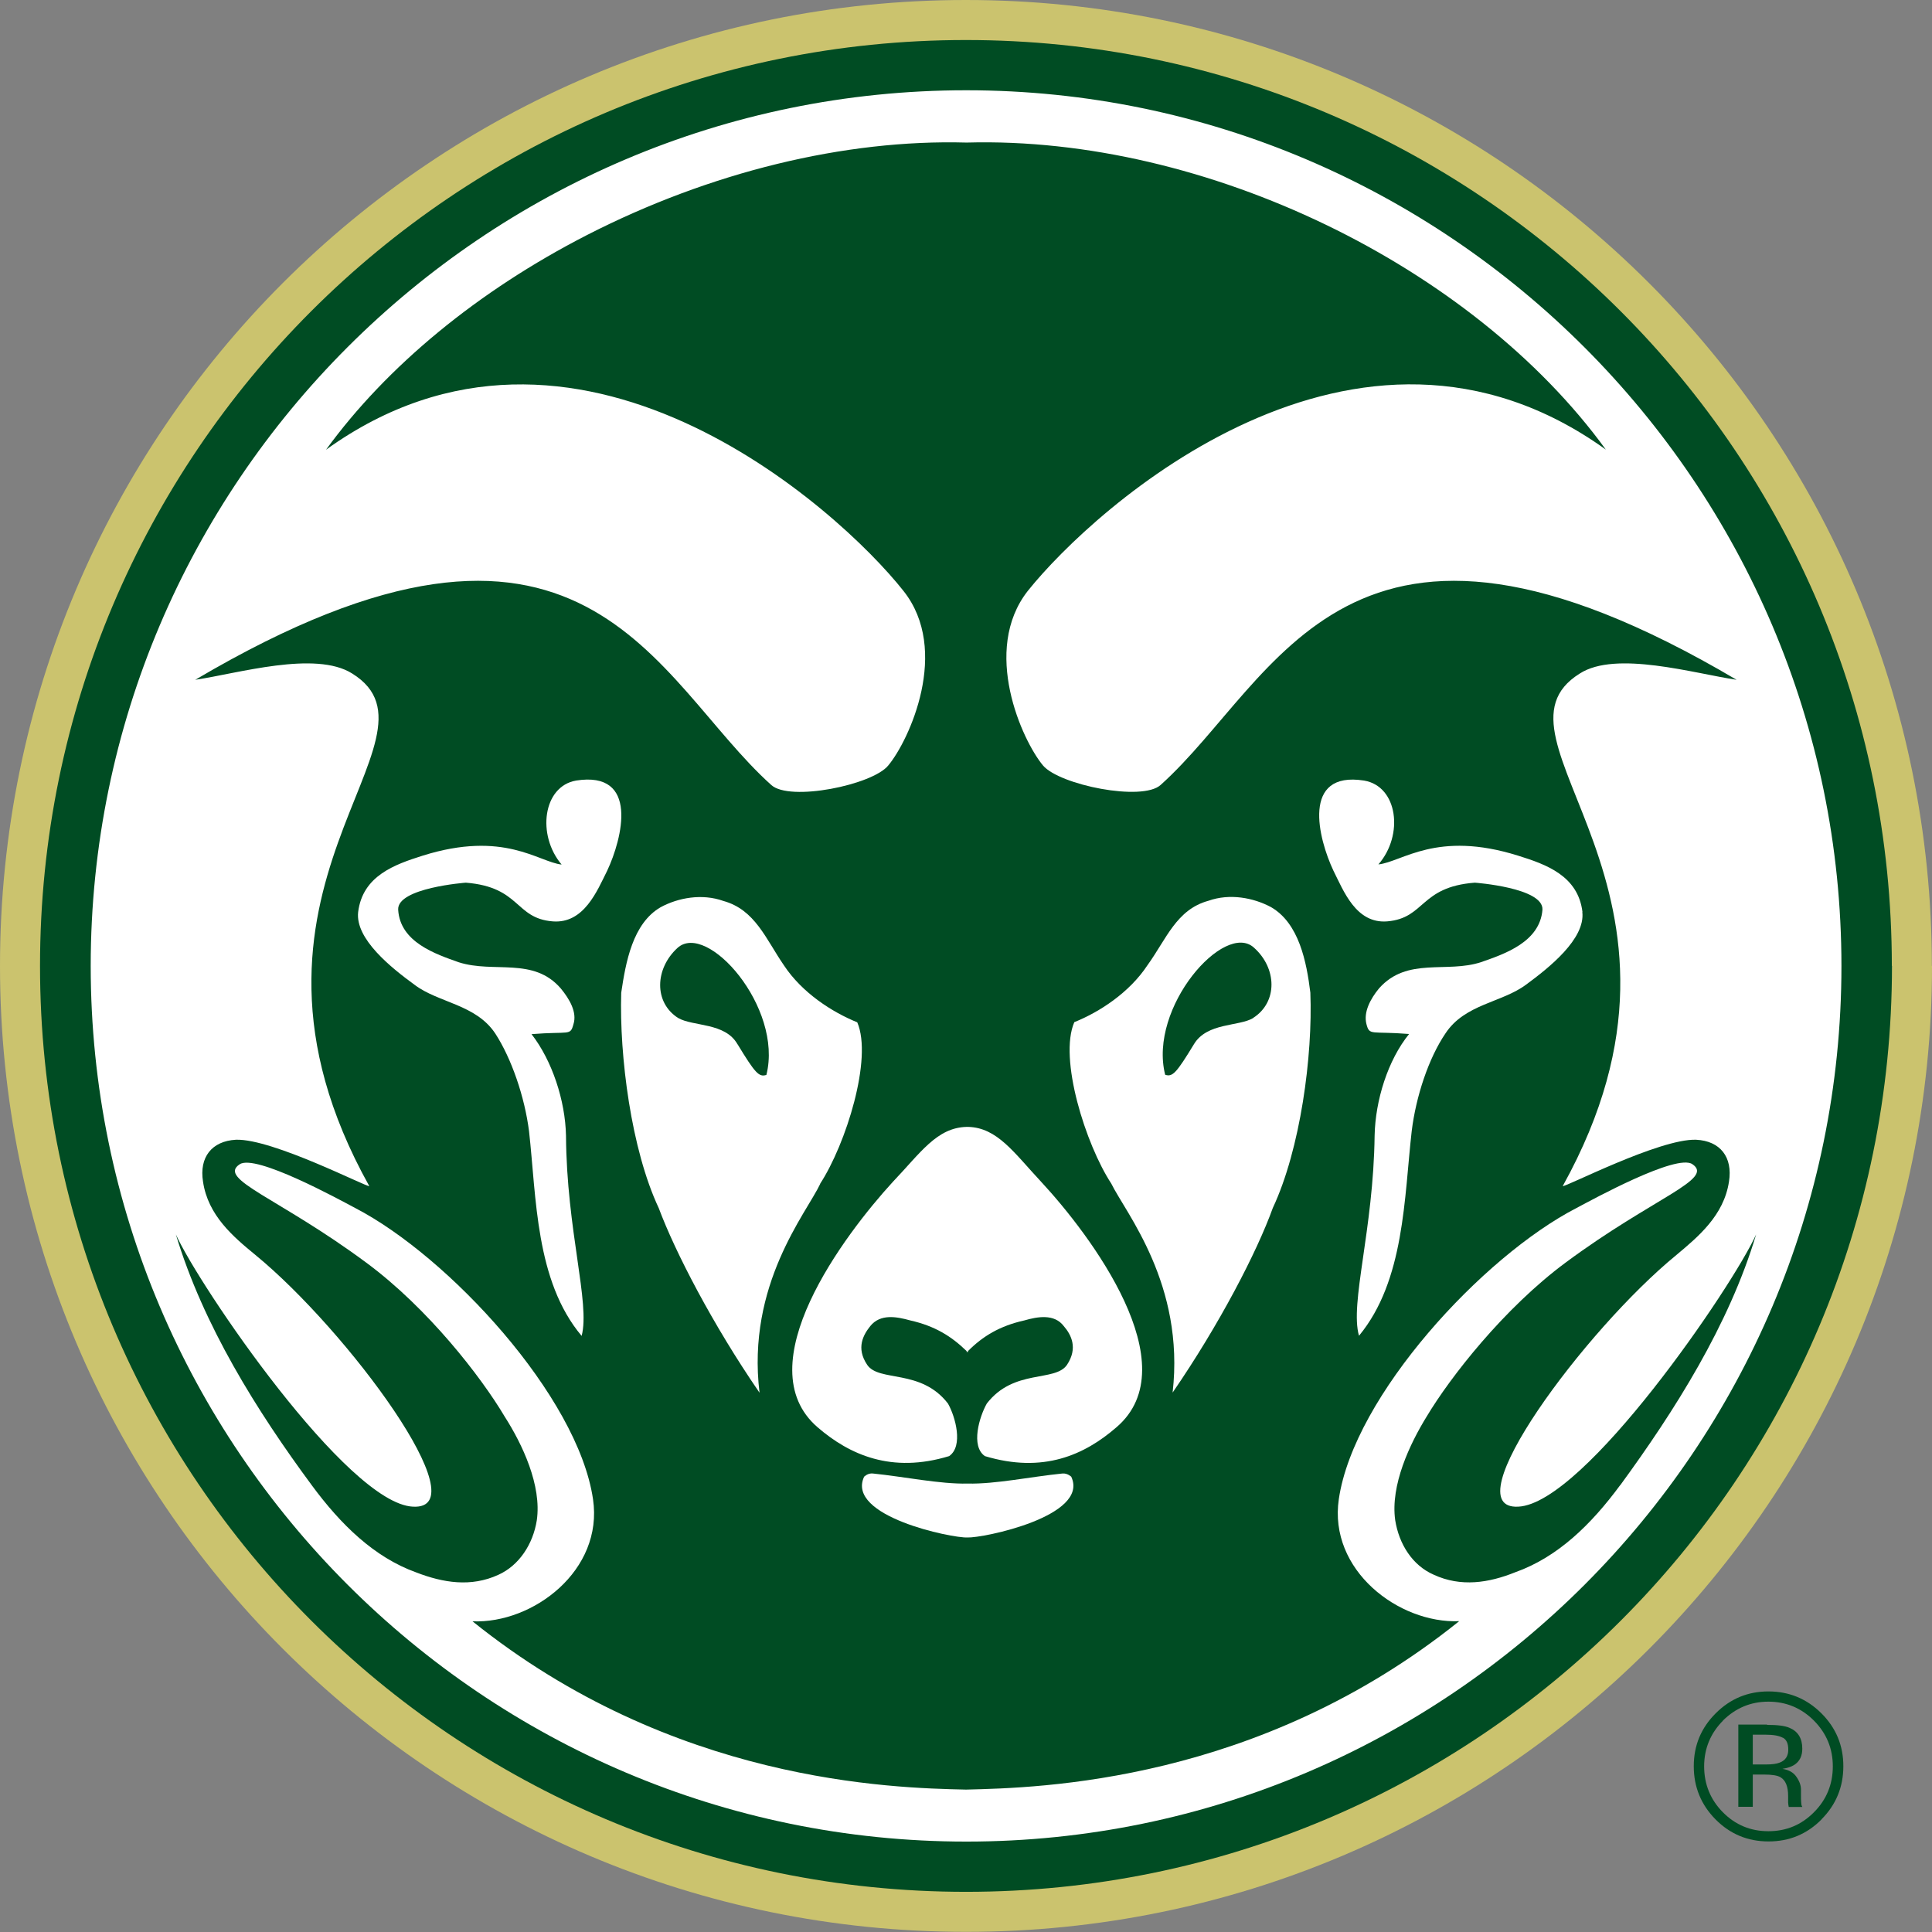 <?xml version="1.0" encoding="UTF-8"?>
<svg id="Layer_2" data-name="Layer 2" xmlns="http://www.w3.org/2000/svg" viewBox="0 0 132.27 132.27">
  <rect x="0" y="0" width="132.27" height="132.27" fill="#808080" stroke="none"/>
  <defs>
    <style>
      .cls-1 {
        fill: #cbc36e;
      }

      .cls-2 {
        fill: #fff;
      }

      .cls-3 {
        fill: #004c23;
      }
    </style>
  </defs>
  <g id="Layer_1-2" data-name="Layer 1">
    <g>
      <path class="cls-1" d="M132.27,66.13c0,36.52-29.61,66.13-66.13,66.13S0,102.66,0,66.13,29.61,0,66.13,0s66.13,29.61,66.13,66.13"/>
      <path class="cls-3" d="M129.53,66.13c0,35.01-28.38,63.39-63.39,63.39S2.74,101.14,2.74,66.13,31.12,2.74,66.13,2.74s63.39,28.38,63.39,63.39"/>
      <path class="cls-2" d="M108.34,62.44c-.3-2.48-2.48-3.26-4.41-3.86-5.58-1.75-7.93.43-9.56.6,1.75-2.01,1.33-5.35-.98-5.74-4.33-.68-3.13,3.99-2.1,6.17.69,1.37,1.54,3.64,3.68,3.47,2.62-.22,2.22-2.36,6-2.65,0,0,4.71.34,4.63,1.85-.17,2.22-2.62,3.04-4.2,3.59-2.36.78-5.06-.38-6.99,1.8-.6.73-1.07,1.63-.86,2.44.21.82.31.47,2.92.68-1.46,1.8-2.31,4.55-2.36,6.95-.08,6.47-1.71,11.48-1.07,13.71,3.13-3.78,3.09-9.47,3.61-14.02.29-2.36,1.15-4.97,2.31-6.68,1.33-2.02,3.86-2.1,5.52-3.34,1.58-1.16,4.06-3.13,3.85-4.97"/>
      <path class="cls-2" d="M56.15,81.04c1.76-2.7,3.61-8.57,2.54-11.05-1.71-.69-3.78-2.02-5.02-3.9-1.24-1.8-1.97-3.81-4.15-4.41-1.46-.52-3.09-.22-4.29.43-1.92,1.11-2.39,3.77-2.7,5.86-.13,4.33.68,10.72,2.57,14.74,1.12,3,3.69,7.97,6.9,12.64-.9-7.41,3.21-12.29,4.16-14.31M50.49,71.49c-.85-1.5-3.04-1.2-4.07-1.8-1.67-1.07-1.58-3.38-.04-4.79,2.02-1.85,7.25,4.07,6.09,8.69-.51.17-.77-.12-1.97-2.09"/>
      <path class="cls-2" d="M72.74,100.88c-2.18.22-4.57.73-6.49.69-1.92.04-4.32-.47-6.49-.69-.35-.04-.6.22-.6.22-1.27,2.71,6.02,4.21,7.07,4.16,1.05.05,8.38-1.45,7.11-4.16,0,0-.26-.25-.6-.22"/>
      <path class="cls-2" d="M39.44,53.44c-2.27.39-2.7,3.73-.99,5.75-1.58-.17-3.94-2.36-9.51-.61-1.93.61-4.11,1.38-4.42,3.86-.21,1.85,2.27,3.82,3.86,4.98,1.63,1.24,4.2,1.33,5.53,3.34,1.11,1.71,2.01,4.33,2.31,6.69.51,4.55.43,10.24,3.6,14.01.6-2.23-1.03-7.24-1.07-13.71-.05-2.4-.95-5.14-2.36-6.95,2.61-.21,2.65.14,2.87-.68.26-.81-.26-1.71-.86-2.44-1.88-2.19-4.58-1.03-6.99-1.8-1.58-.56-4.02-1.37-4.15-3.6-.08-1.5,4.63-1.85,4.63-1.85,3.77.3,3.34,2.44,5.95,2.65,2.14.17,3.04-2.09,3.73-3.47,1.03-2.19,2.22-6.86-2.14-6.17"/>
      <path class="cls-2" d="M66.27,77.15h0s-.03,0-.05,0h-.04s0,0,0,0c-2.05.05-3.16,1.78-5.06,3.77-3.3,3.6-10.07,12.56-5.14,16.8,2.18,1.88,5.06,3.17,9,1.97.99-.68.43-2.7-.08-3.6-1.85-2.4-4.72-1.45-5.53-2.65-.78-1.16-.26-2.06.21-2.65.69-.86,1.8-.65,2.74-.39,1.68.38,2.81,1.08,3.86,2.1v.08s.03-.02.04-.04c.02.01.03.02.05.04v-.08c1.01-1.02,2.19-1.73,3.86-2.1.9-.26,2.05-.47,2.7.39.51.59.98,1.5.22,2.65-.82,1.2-3.64.25-5.49,2.65-.51.9-1.12,2.92-.13,3.6,3.99,1.2,6.82-.08,9-1.97,4.97-4.24-1.8-13.2-5.14-16.8-1.86-1.99-3.01-3.72-5.01-3.77"/>
      <path class="cls-2" d="M87.01,62.1c-1.2-.64-2.82-.95-4.28-.43-2.19.6-2.87,2.61-4.17,4.41-1.24,1.88-3.29,3.21-5.01,3.9-1.08,2.48.77,8.36,2.53,11.05.99,2.02,5.05,6.9,4.2,14.31,3.21-4.67,5.78-9.64,6.86-12.64,1.89-4.03,2.74-10.41,2.57-14.74-.26-2.1-.77-4.75-2.7-5.86M85.81,69.69c-.98.6-3.17.3-4.07,1.8-1.2,1.97-1.46,2.26-1.97,2.09-1.16-4.62,4.07-10.54,6.08-8.7,1.58,1.41,1.63,3.72-.04,4.8"/>
      <path class="cls-2" d="M66.15,6.18C33.12,6.18,6.21,33.1,6.21,66.13s26.91,59.95,59.95,59.95,59.91-26.96,59.91-59.95S99.14,6.18,66.15,6.18M110.92,101.68c-1.99,2.7-4.28,4.93-7.18,5.96-1.81.73-3.72,1.03-5.58.17-1.47-.64-2.38-2.1-2.64-3.73-.34-2.4,1-5.23,2.16-7.11,1.61-2.69,5.29-7.41,9.52-10.54,6.02-4.46,10.21-5.7,8.66-6.73-1.08-.73-6.79,2.4-7.92,3-6.41,3.3-15.24,12.85-16.28,19.93-.72,4.87,4.1,8.53,8.24,8.36-13.75,11.05-28.73,11.41-33.75,11.53h-.03s0,0,0,0c-5.07-.11-20.06-.49-33.77-11.52,4.15.17,8.97-3.49,8.25-8.36-1.04-7.07-9.91-16.63-16.27-19.93-1.13-.6-6.84-3.73-7.92-3-1.56,1.02,2.64,2.27,8.66,6.73,4.24,3.13,7.88,7.84,9.48,10.54,1.21,1.89,2.55,4.72,2.2,7.11-.26,1.63-1.21,3.09-2.64,3.73-1.86.85-3.76.55-5.62-.17-2.86-1.03-5.15-3.26-7.14-5.96-3.77-5.1-7.44-10.97-9.31-17.18,1.6,3.55,11.73,18.43,16.23,18.64,4.63.26-4.5-12.08-10.78-17.23-1.51-1.24-3.25-2.7-3.59-5.02-.27-1.67.6-2.78,2.25-2.87,2.51-.09,9.05,3.3,9.13,3.17-11.34-20.35,6.02-30.63-1.17-35.09-2.52-1.59-7.83,0-10.74.43,26.71-15.77,31.38-.04,39.43,7.2,1.26,1.16,6.93,0,8.01-1.33,1.43-1.71,4.28-7.89,1.04-11.96-4.48-5.67-22.49-21.93-39.53-9.66,4.15-5.71,10.4-10.87,17.87-14.7,8.42-4.31,17.64-6.56,25.96-6.33h.05c16.34-.45,34.61,8.45,43.74,21.02-17.08-12.26-35.04,4-39.57,9.67-3.2,4.07-.39,10.25,1.04,11.96,1.13,1.33,6.79,2.48,8.05,1.33,8.06-7.24,12.73-22.97,39.43-7.2-2.9-.43-8.26-2.02-10.73-.43-7.19,4.46,10.12,14.74-1.17,35.09.09.13,6.63-3.26,9.13-3.17,1.65.08,2.52,1.19,2.25,2.87-.35,2.32-2.12,3.78-3.6,5.02-6.28,5.14-15.4,17.48-10.82,17.23,4.54-.22,14.68-15.09,16.28-18.64-1.86,6.21-5.58,12.08-9.31,17.18"/>
      <path class="cls-3" d="M124.71,124.56c-1,1.01-2.21,1.51-3.63,1.51s-2.63-.5-3.63-1.51c-.99-1-1.49-2.22-1.49-3.64s.5-2.62,1.5-3.62c1-1,2.2-1.5,3.61-1.5s2.63.5,3.63,1.5c1,1,1.5,2.2,1.5,3.62s-.5,2.64-1.5,3.64M117.96,117.8c-.85.86-1.29,1.91-1.29,3.13s.43,2.28,1.28,3.14c.86.87,1.9,1.3,3.12,1.3s2.26-.43,3.12-1.3c.86-.86,1.29-1.92,1.29-3.14s-.43-2.26-1.29-3.13c-.86-.86-1.9-1.3-3.12-1.3s-2.25.44-3.12,1.3M120.98,118.09c.7,0,1.21.06,1.53.2.58.24.88.72.88,1.43,0,.5-.18.87-.55,1.11-.19.12-.47.22-.81.27.44.07.76.25.96.55.21.3.31.59.31.87v.41c0,.13,0,.27.01.42s.02.25.05.29l.03.07h-.93s0-.04-.01-.06c0-.02,0-.04-.01-.06l-.02-.18v-.45c0-.65-.17-1.08-.53-1.29-.21-.12-.58-.18-1.11-.18h-.78v2.21h-.99v-5.63h1.97ZM122.05,118.97c-.25-.14-.65-.21-1.2-.21h-.85v2.04h.9c.42,0,.73-.04.95-.13.39-.15.58-.45.58-.88s-.12-.69-.38-.83"/>
    </g>
  </g>
</svg>